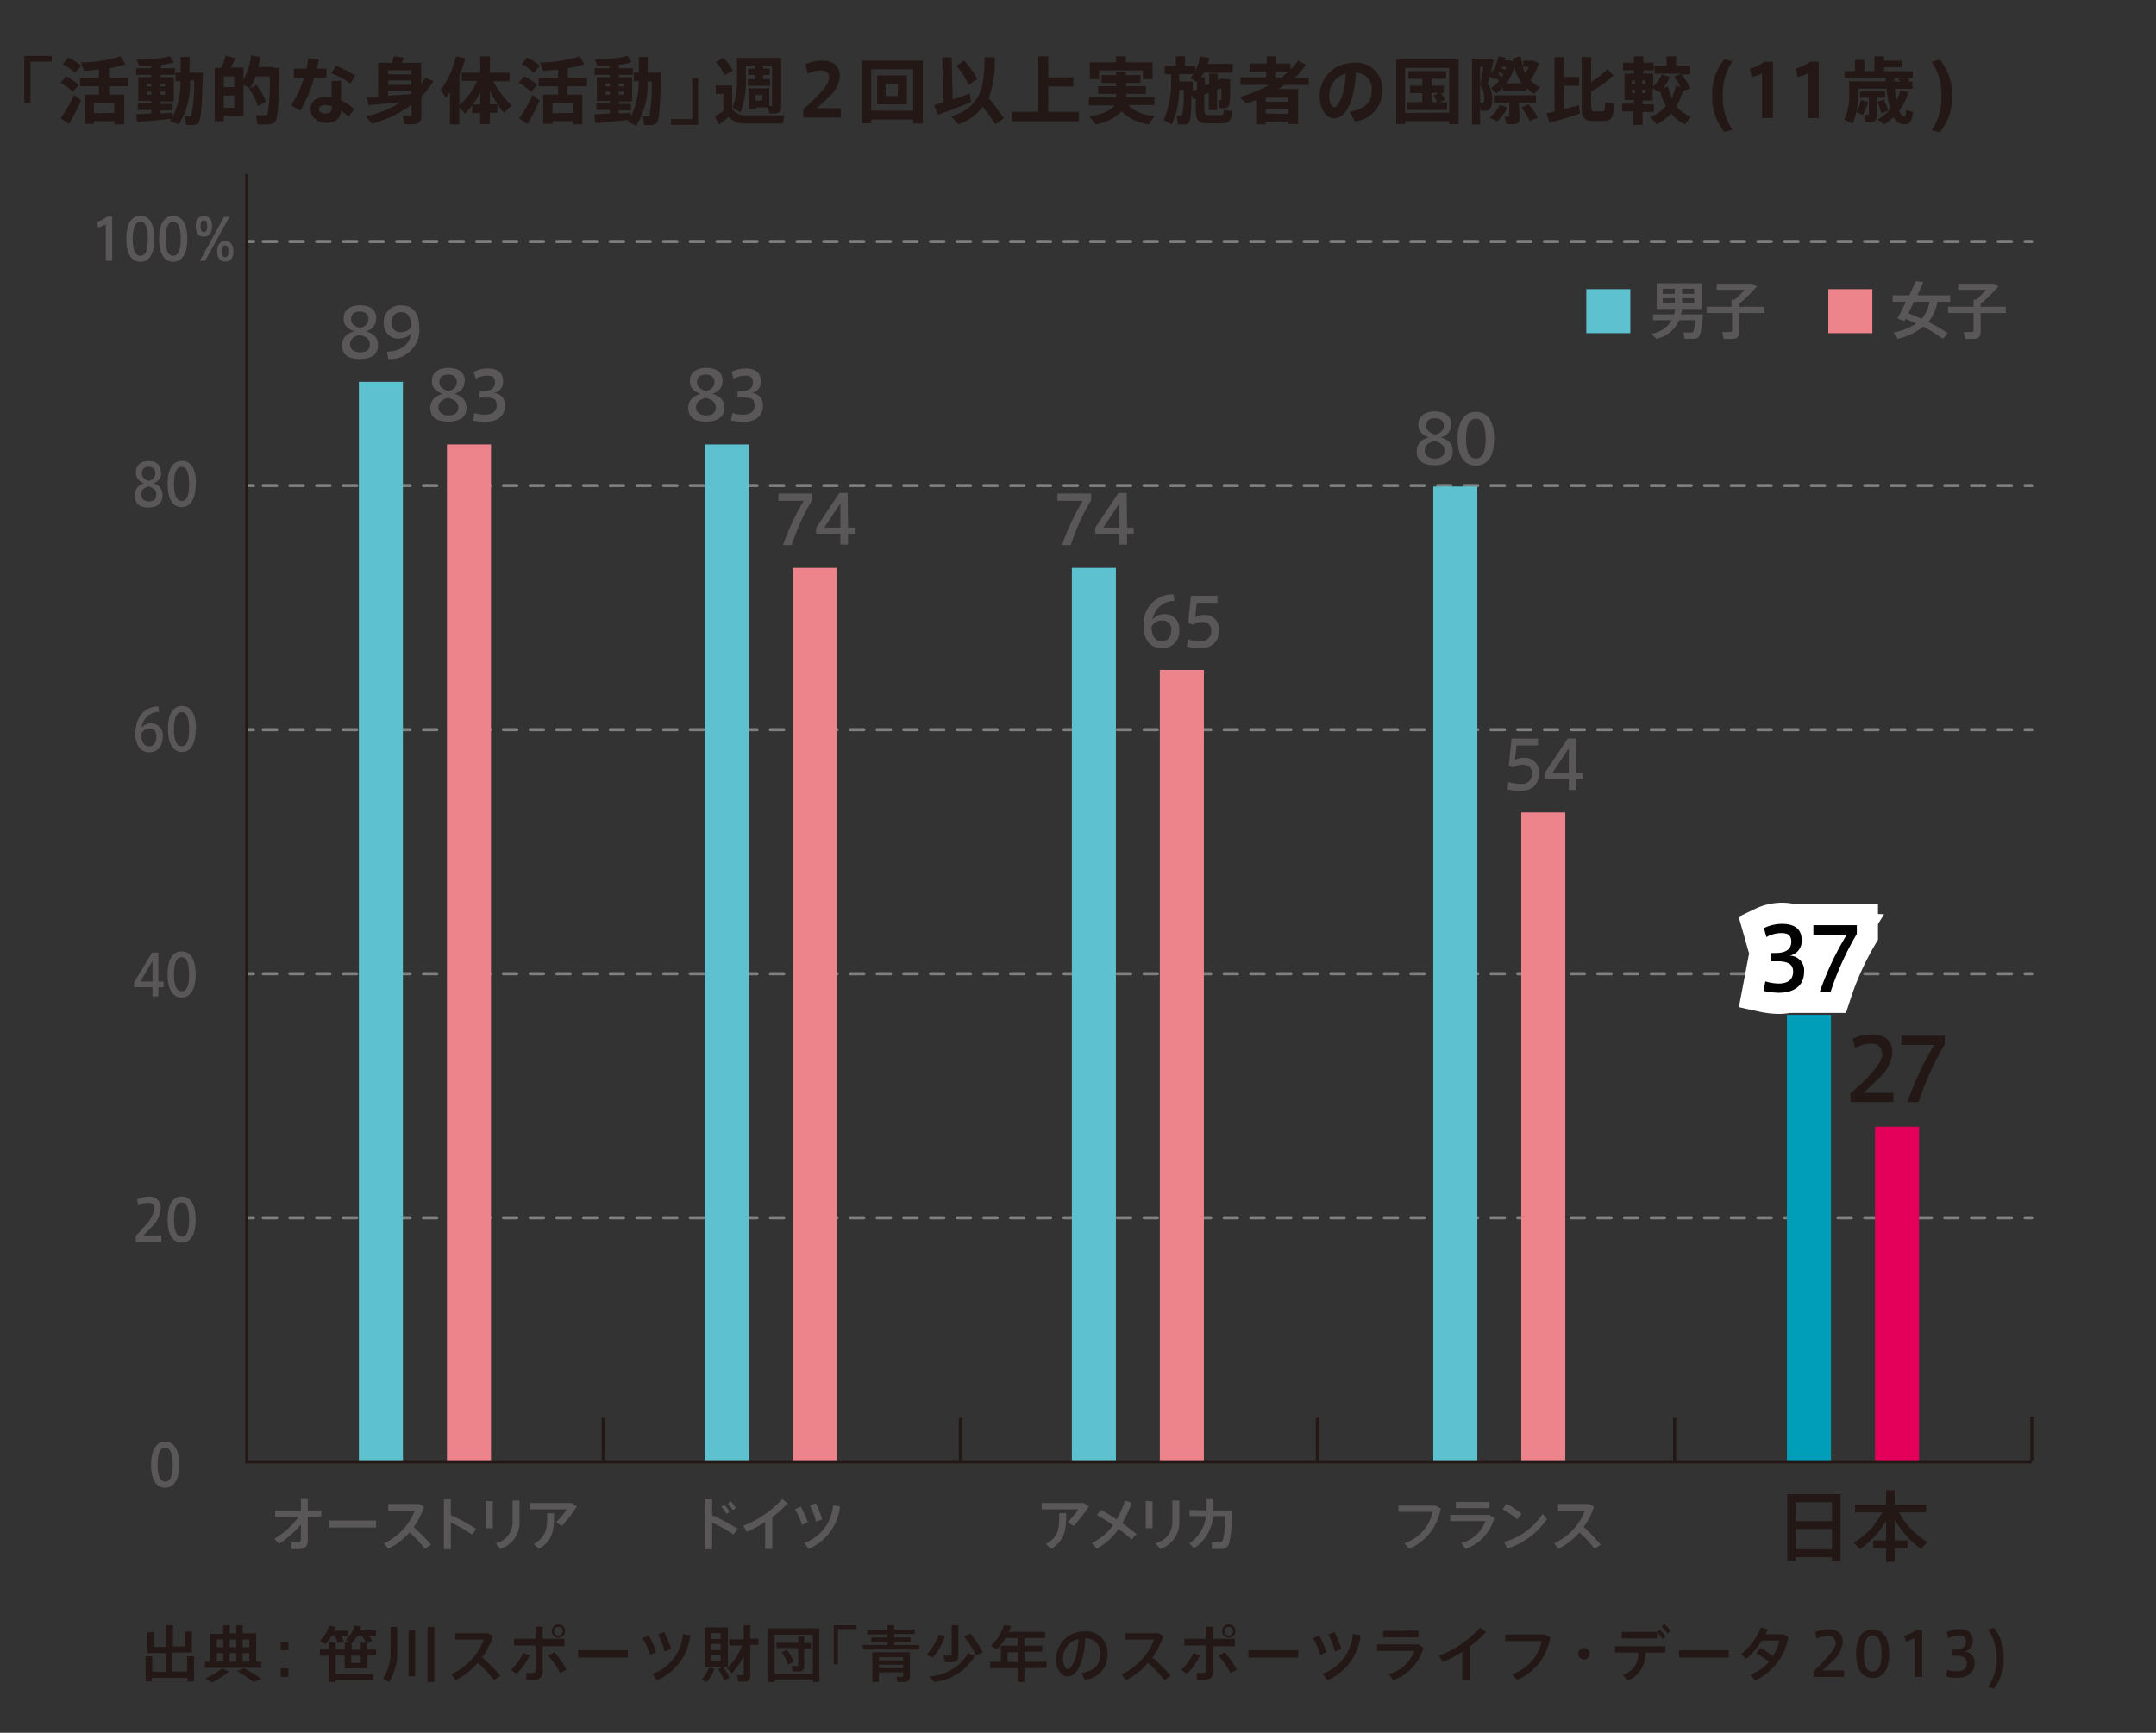 <svg xmlns="http://www.w3.org/2000/svg" viewBox="0 0 177.71 142.86"><rect x="0" y="0" width="177.71" height="142.86" fill="#333333" stroke="none"/><defs><style>.cls-1,.cls-10,.cls-11,.cls-2,.cls-3{fill:none;}.cls-1,.cls-2{stroke:gray;stroke-linecap:round;stroke-linejoin:round;}.cls-1,.cls-2,.cls-3{stroke-width:0.26px;}.cls-2{stroke-dasharray:1.1 1.1;}.cls-3{stroke:#231815;stroke-miterlimit:10;}.cls-4{fill:#5dc1cf;}.cls-5{fill:#ed848c;}.cls-6{fill:#009eb8;}.cls-7{fill:#e4005a;}.cls-8{fill:#595757;}.cls-9{fill:#231815;}.cls-10{stroke:#fff;stroke-width:3.49px;}</style></defs><g id="レイヤー_2" data-name="レイヤー 2"><g id="レイヤー_1-2" data-name="レイヤー 1"><line class="cls-1" x1="167.47" y1="100.4" x2="166.92" y2="100.4"/><line class="cls-2" x1="165.8" y1="100.4" x2="21.45" y2="100.4"/><line class="cls-1" x1="20.89" y1="100.4" x2="20.34" y2="100.4"/><line class="cls-1" x1="167.47" y1="80.28" x2="166.92" y2="80.28"/><line class="cls-2" x1="165.8" y1="80.28" x2="21.45" y2="80.28"/><line class="cls-1" x1="20.89" y1="80.28" x2="20.34" y2="80.28"/><line class="cls-1" x1="167.47" y1="60.16" x2="166.92" y2="60.16"/><line class="cls-2" x1="165.8" y1="60.16" x2="21.45" y2="60.16"/><line class="cls-1" x1="20.89" y1="60.16" x2="20.34" y2="60.16"/><line class="cls-1" x1="167.47" y1="19.91" x2="166.92" y2="19.91"/><line class="cls-2" x1="165.8" y1="19.91" x2="21.45" y2="19.91"/><line class="cls-1" x1="20.89" y1="19.91" x2="20.34" y2="19.91"/><line class="cls-1" x1="167.47" y1="40.03" x2="166.92" y2="40.03"/><line class="cls-2" x1="165.8" y1="40.03" x2="21.45" y2="40.03"/><line class="cls-1" x1="20.89" y1="40.03" x2="20.34" y2="40.03"/><line class="cls-3" x1="49.72" y1="120.52" x2="49.72" y2="116.89"/><rect class="cls-4" x="29.58" y="31.48" width="3.63" height="89.04"/><rect class="cls-5" x="36.84" y="36.64" width="3.63" height="83.87"/><line class="cls-3" x1="79.16" y1="120.52" x2="79.16" y2="116.89"/><rect class="cls-4" x="58.1" y="36.64" width="3.63" height="83.87"/><rect class="cls-5" x="65.35" y="46.82" width="3.63" height="73.69"/><line class="cls-3" x1="108.59" y1="120.52" x2="108.59" y2="116.89"/><rect class="cls-4" x="88.35" y="46.82" width="3.63" height="73.69"/><rect class="cls-5" x="95.6" y="55.23" width="3.63" height="65.29"/><line class="cls-3" x1="138.03" y1="120.52" x2="138.03" y2="116.89"/><rect class="cls-4" x="118.14" y="40.11" width="3.63" height="80.41"/><rect class="cls-5" x="125.39" y="66.98" width="3.63" height="53.54"/><line class="cls-3" x1="167.47" y1="120.42" x2="167.47" y2="116.79"/><rect class="cls-6" x="147.29" y="83.67" width="3.63" height="36.85"/><rect class="cls-7" x="154.55" y="92.89" width="3.63" height="27.62"/><polyline class="cls-3" points="167.47 120.52 20.34 120.52 20.34 14.35"/><path class="cls-8" d="M14.77,120.77c0,1.07-.34,1.89-1.16,1.89s-1.16-.82-1.16-1.89.34-1.91,1.16-1.91,1.16.82,1.16,1.91Zm-1.78,0c0,1,.26,1.39.62,1.39s.63-.35.63-1.39-.26-1.42-.63-1.42-.62.36-.62,1.42Z"/><path class="cls-8" d="M12.74,99.69a.48.48,0,0,0-.53-.52,1.64,1.64,0,0,0-.8.23l-.11-.51a2.11,2.11,0,0,1,.94-.23.9.9,0,0,1,1,1,2.2,2.2,0,0,1-.69,1.44c-.28.32-.54.56-.74.76h1.49v.51H11.19v-.48A10.3,10.3,0,0,0,12,101a2.34,2.34,0,0,0,.7-1.28Z"/><path class="cls-8" d="M16.13,100.56c0,1.07-.34,1.89-1.16,1.89s-1.16-.82-1.16-1.89.34-1.91,1.16-1.91,1.16.82,1.16,1.91Zm-1.79,0c0,1,.26,1.39.63,1.39s.62-.35.62-1.39-.26-1.42-.62-1.42-.63.36-.63,1.42Z"/><path class="cls-8" d="M13.05,80.92h.43v.47h-.43v.76h-.48v-.76H11.05V81l1.48-2.46h.52Zm-.48,0v-1.7l-1,1.7Z"/><path class="cls-8" d="M16.13,80.35c0,1.07-.34,1.89-1.16,1.89s-1.16-.82-1.16-1.9.34-1.9,1.16-1.9,1.16.81,1.16,1.9Zm-1.79,0c0,1,.26,1.38.63,1.38s.62-.34.62-1.39-.26-1.42-.62-1.42-.63.36-.63,1.42Z"/><path class="cls-8" d="M12.42,59.62a1,1,0,0,1,1,1.09c0,.68-.32,1.31-1.12,1.31-.64,0-1.14-.49-1.14-1.52,0-1.33.67-2.21,1.88-2.27l.09.46A1.46,1.46,0,0,0,11.67,60a1,1,0,0,1,.75-.37Zm-.13,1.91c.38,0,.6-.31.6-.79s-.18-.67-.58-.67a.73.73,0,0,0-.67.42C11.62,61.07,11.84,61.53,12.29,61.53Z"/><path class="cls-8" d="M16.13,60.13C16.13,61.2,15.79,62,15,62s-1.16-.82-1.16-1.89.34-1.91,1.16-1.91,1.16.82,1.16,1.91Zm-1.79,0c0,1,.26,1.39.63,1.39s.62-.35.62-1.39-.26-1.42-.62-1.42-.63.36-.63,1.42Z"/><path class="cls-8" d="M13.29,38.94a.87.87,0,0,1-.65.9,1,1,0,0,1,.76,1c0,.78-.59,1-1.17,1s-1.12-.19-1.12-1a1,1,0,0,1,.76-1,.91.91,0,0,1-.67-.91c0-.64.49-.92,1.05-.92s1,.25,1,.92Zm-.41,1.83c0-.36-.24-.55-.63-.67-.4.11-.62.32-.62.68s.31.56.62.56.63-.1.63-.56ZM12.8,39a.49.49,0,0,0-.55-.51.5.5,0,0,0-.56.53c0,.32.23.51.56.64.29-.1.55-.25.55-.66Z"/><path class="cls-8" d="M16.13,39.92c0,1.07-.34,1.89-1.16,1.89s-1.16-.82-1.16-1.9S14.15,38,15,38s1.16.82,1.16,1.9Zm-1.79,0c0,1,.26,1.38.63,1.38s.62-.34.62-1.39-.26-1.42-.62-1.42-.63.36-.63,1.42Z"/><path class="cls-8" d="M31,26.25a1,1,0,0,1-.84,1.05c.57.2,1,.48,1,1.16,0,.91-.77,1.14-1.52,1.14s-1.45-.22-1.45-1.14c0-.63.41-.95,1-1.15-.55-.21-.87-.48-.87-1.07,0-.75.64-1.07,1.36-1.07s1.34.3,1.34,1.07Zm-.52,2.13c0-.42-.32-.64-.82-.77-.52.12-.81.37-.81.79s.41.65.81.65.82-.11.82-.66Zm-.11-2.1c0-.33-.24-.59-.71-.59s-.72.21-.72.62.29.59.72.74c.37-.11.71-.29.71-.77Z"/><path class="cls-8" d="M32.93,27.92a1.21,1.21,0,0,1-1.3-1.27,1.36,1.36,0,0,1,1.46-1.47c.83,0,1.46.51,1.46,1.74A2.4,2.4,0,0,1,32,29.6L31.9,29c1.14-.05,1.86-.57,2-1.53a1.25,1.25,0,0,1-1,.43Zm.15-2.18a.78.78,0,0,0-.81.88.73.73,0,0,0,.81.77.94.94,0,0,0,.83-.48c0-.56-.19-1.17-.83-1.17Z"/><path class="cls-8" d="M38.29,31.45a1,1,0,0,1-.84,1c.56.2,1,.48,1,1.17,0,.91-.77,1.14-1.52,1.14s-1.46-.22-1.46-1.14c0-.63.41-.95,1-1.15-.55-.21-.87-.48-.87-1.07,0-.75.64-1.07,1.36-1.07s1.35.3,1.35,1.07Zm-.52,2.13c0-.42-.32-.64-.83-.78-.51.13-.8.37-.8.8s.4.65.8.65.83-.11.83-.66Zm-.12-2.1c0-.34-.23-.6-.71-.6s-.72.21-.72.62.3.6.73.75c.37-.11.7-.28.7-.77Z"/><path class="cls-8" d="M41.62,33.47c0,.72-.47,1.31-1.63,1.31a5,5,0,0,1-1-.11l.11-.62a2.9,2.9,0,0,0,.84.14c.52,0,1-.18,1-.76s-.3-.65-1-.65h-.41v-.53h.27c.7,0,1-.27,1-.72s-.25-.56-.64-.56a2.11,2.11,0,0,0-.95.25l-.16-.57a2.66,2.66,0,0,1,1.14-.27c.76,0,1.28.28,1.28,1.08a.93.93,0,0,1-.78.95A.94.94,0,0,1,41.62,33.47Z"/><path class="cls-8" d="M59.55,31.45a1,1,0,0,1-.85,1c.57.2,1,.48,1,1.17,0,.91-.77,1.14-1.52,1.14s-1.45-.22-1.45-1.14c0-.63.41-.95,1-1.15-.55-.21-.87-.48-.87-1.07,0-.75.64-1.07,1.36-1.07s1.35.3,1.35,1.07ZM59,33.58c0-.42-.32-.64-.82-.78-.52.13-.81.37-.81.8s.41.65.81.65.82-.11.82-.66Zm-.11-2.1c0-.34-.24-.6-.71-.6s-.72.21-.72.62.29.6.72.75c.37-.11.71-.28.71-.77Z"/><path class="cls-8" d="M62.88,33.47c0,.72-.47,1.31-1.63,1.31a5,5,0,0,1-1-.11l.12-.62a2.83,2.83,0,0,0,.83.14c.53,0,1-.18,1-.76s-.3-.65-1-.65h-.4v-.53h.26c.71,0,1-.27,1-.72s-.25-.56-.65-.56a2.11,2.11,0,0,0-.95.25l-.16-.57a2.74,2.74,0,0,1,1.15-.27c.75,0,1.27.28,1.27,1.08a.93.93,0,0,1-.78.95A.94.94,0,0,1,62.88,33.47Z"/><path class="cls-8" d="M64.16,41.29v-.6h2.78v.54a18.16,18.16,0,0,0-1.68,3.71h-.72a19.36,19.36,0,0,1,1.71-3.65Z"/><path class="cls-8" d="M69.9,43.5h.55V44H69.9v.9h-.63V44h-2v-.49l1.92-2.87h.68Zm-.63,0v-2l-1.33,2Z"/><path class="cls-8" d="M87.16,41.29v-.6h2.78v.54a18.16,18.16,0,0,0-1.68,3.71h-.72a19.36,19.36,0,0,1,1.71-3.65Z"/><path class="cls-8" d="M92.9,43.5h.55V44H92.9v.9h-.63V44h-2v-.49l1.92-2.87h.68Zm-.63,0v-2l-1.33,2Z"/><path class="cls-8" d="M95.93,50.64a1.17,1.17,0,0,1,1.27,1.27,1.38,1.38,0,0,1-1.45,1.53c-.84,0-1.48-.57-1.48-1.78A2.41,2.41,0,0,1,96.7,49l.13.54A1.82,1.82,0,0,0,95,51.07a1.28,1.28,0,0,1,1-.43Zm-.17,2.23c.5,0,.78-.36.78-.92a.69.69,0,0,0-.75-.79,1,1,0,0,0-.87.49C94.9,52.33,95.18,52.87,95.76,52.87Z"/><path class="cls-8" d="M99.2,50.7A1.16,1.16,0,0,1,100.47,52c0,1-.68,1.45-1.6,1.45a4.81,4.81,0,0,1-1.05-.14l.1-.61a3.32,3.32,0,0,0,1,.16.82.82,0,0,0,.92-.88c0-.51-.34-.7-.76-.7a1.59,1.59,0,0,0-.79.23l-.35-.16.22-2.23h2.19v.58H98.65l-.13,1.18A1.57,1.57,0,0,1,99.2,50.7Z"/><path class="cls-8" d="M119.59,35a1,1,0,0,1-.85,1.05c.57.2,1,.48,1,1.16,0,.91-.77,1.14-1.51,1.14s-1.46-.22-1.46-1.14c0-.63.41-1,1-1.15-.54-.21-.86-.48-.86-1.06,0-.76.64-1.08,1.36-1.08s1.35.3,1.35,1.08Zm-.53,2.14c0-.43-.32-.65-.82-.78-.52.12-.8.37-.8.79s.4.66.8.66.82-.12.82-.67ZM119,35.07c0-.33-.24-.59-.71-.59s-.72.21-.72.62.29.59.72.74c.37-.11.71-.28.71-.76Z"/><path class="cls-8" d="M123.16,36.18c0,1.25-.44,2.21-1.51,2.21s-1.51-1-1.51-2.21.44-2.23,1.51-2.23,1.51.95,1.51,2.23Zm-2.32,0c0,1.22.33,1.62.81,1.62s.81-.4.81-1.62-.34-1.66-.81-1.66-.81.42-.81,1.66Z"/><path class="cls-8" d="M125.59,62.48a1.16,1.16,0,0,1,1.26,1.28c0,1-.67,1.46-1.6,1.46a4.21,4.21,0,0,1-1-.15l.09-.6a3.38,3.38,0,0,0,1,.16.82.82,0,0,0,.93-.88c0-.51-.35-.7-.77-.7a1.49,1.49,0,0,0-.79.23l-.35-.16.23-2.23h2.18v.57H125l-.13,1.19A1.59,1.59,0,0,1,125.59,62.48Z"/><path class="cls-8" d="M129.94,63.69h.55v.55h-.55v.89h-.63v-.89h-2v-.49l1.92-2.87h.68Zm-.63,0v-2l-1.33,2Z"/><path class="cls-9" d="M155.11,86.83c0-.51-.34-.78-.88-.78a3,3,0,0,0-1.33.35l-.18-.77a3.81,3.81,0,0,1,1.57-.35c.88,0,1.69.34,1.69,1.52a3.2,3.2,0,0,1-1.16,2.14,16.94,16.94,0,0,1-1.24,1.16h2.49v.76h-3.54v-.73A15.66,15.66,0,0,0,154,88.76c.76-.83,1.16-1.4,1.16-1.92Z"/><path class="cls-9" d="M156.73,86.16v-.77h3.57v.7a24.08,24.08,0,0,0-2.16,4.77h-.92a25,25,0,0,1,2.2-4.7Z"/><path class="cls-8" d="M8.09,18.76,8,18.31a3.44,3.44,0,0,0,.85-.46h.4v3.66H8.72v-3A3.94,3.94,0,0,1,8.09,18.76Z"/><path class="cls-8" d="M12.73,19.7c0,1.07-.34,1.89-1.16,1.89s-1.16-.82-1.16-1.89.33-1.91,1.16-1.91,1.16.82,1.16,1.91Zm-1.79,0c0,1.05.26,1.39.63,1.39s.62-.34.62-1.39-.26-1.42-.62-1.42-.63.36-.63,1.42Z"/><path class="cls-8" d="M15.44,19.7c0,1.07-.35,1.89-1.17,1.89s-1.16-.82-1.16-1.89.34-1.91,1.16-1.91,1.17.82,1.17,1.91Zm-1.79,0c0,1.05.26,1.39.62,1.39s.63-.34.63-1.39-.26-1.42-.63-1.42-.62.36-.62,1.42Z"/><path class="cls-8" d="M16.8,19.51c-.49,0-.67-.39-.67-.86s.18-.84.68-.84.67.39.67.84-.17.86-.67.86Zm.1,2h-.43l2-3.63h.44Zm-.1-2.36c.2,0,.28-.19.28-.5s-.08-.48-.28-.48-.27.19-.27.48.07.5.27.5Zm1.76,2.42c-.48,0-.66-.39-.66-.85s.18-.85.67-.85.67.39.67.85-.17.85-.67.85Zm0-.36c.19,0,.27-.19.27-.49s-.08-.49-.28-.49-.27.19-.27.49.08.49.27.49Z"/><path class="cls-9" d="M148,128.38v.32h-.68v-5.51h4.39v5.51H151v-.32Zm3-4.53h-3v1.56h3Zm0,3.88v-1.67h-3v1.67Z"/><path class="cls-9" d="M153.3,127.73l-.5-.55a6.13,6.13,0,0,0,2.34-2.49H152.9v-.64h2.56v-1.18h.71v1.18h2.59v.64h-2.23a6.27,6.27,0,0,0,2.33,2.43l-.52.59a7.74,7.74,0,0,1-2.17-2.42V127h1.07v.65h-1.07v1.12h-.71v-1.12h-1.05V127h1.05v-1.6A7.41,7.41,0,0,1,153.3,127.73Z"/><path class="cls-8" d="M118.32,124.13l.43.23a4.37,4.37,0,0,1-2.6,3.33l-.39-.46a3.47,3.47,0,0,0,2.32-2.58h-2.81v-.52Z"/><path class="cls-8" d="M122.77,124.9l.39.27a3.72,3.72,0,0,1-2.36,2.53l-.36-.49a2.88,2.88,0,0,0,2-1.8h-2.91v-.51Zm0-1.07v.51H120v-.51Z"/><path class="cls-8" d="M125.42,124.81l-.37.45a7.2,7.2,0,0,0-1.2-.83l.34-.46A9.73,9.73,0,0,1,125.42,124.81Zm1.73,0,.36.43a6.25,6.25,0,0,1-3.26,2.43l-.28-.54A5.53,5.53,0,0,0,127.15,124.81Z"/><path class="cls-8" d="M131.94,127.35l-.5.35a8.86,8.86,0,0,0-1.26-1.35,5.94,5.94,0,0,1-1.72,1.34l-.36-.45a4.86,4.86,0,0,0,2.54-2.7h-2.22V124H131l.38.23a5.49,5.49,0,0,1-.85,1.67A14.76,14.76,0,0,1,131.94,127.35Z"/><path class="cls-8" d="M89.33,123.92l.42.29a13.21,13.21,0,0,1-1.24,1.6L88,125.5a6.66,6.66,0,0,0,.88-1.06H85.86v-.52Zm-1.45.84c0,1.47-.11,2.2-1.24,2.94l-.44-.4c1.06-.61,1.11-1.17,1.11-2.54Z"/><path class="cls-8" d="M92.05,125.27a8.58,8.58,0,0,0,.68-1.56l.56.19a10.59,10.59,0,0,1-.78,1.68c.45.32.86.63,1.17.89l-.4.45a12.32,12.32,0,0,0-1.08-.86,5.09,5.09,0,0,1-1.81,1.62l-.41-.46a4.48,4.48,0,0,0,1.77-1.48,14.58,14.58,0,0,0-1.34-.83l.34-.44C91.14,124.68,91.6,125,92.05,125.27Z"/><path class="cls-8" d="M95,123.78V126h-.56v-2.26Zm2.21-.07v1.76a2.27,2.27,0,0,1-1.59,2.23l-.38-.47a1.76,1.76,0,0,0,1.39-1.77v-1.75Z"/><path class="cls-8" d="M99.45,124.53a9.11,9.11,0,0,0,0-.93h.56a9.16,9.16,0,0,1,0,.93h1.56a13.56,13.56,0,0,1-.24,2.66.68.68,0,0,1-.76.51,5.32,5.32,0,0,1-.69,0v-.53l.6,0a.3.3,0,0,0,.31-.19A7.85,7.85,0,0,0,101,125h-1a3.53,3.53,0,0,1-1.58,2.65l-.39-.41A3,3,0,0,0,99.39,125H98.05v-.51Z"/><path class="cls-8" d="M60.81,126.06l-.36.46a11.85,11.85,0,0,0-1.75-1v2.21h-.57v-4.11h.57v1.3A14.4,14.4,0,0,1,60.81,126.06Zm-1.1-2a4.25,4.25,0,0,1,.43.59l-.25.17a3.19,3.19,0,0,0-.43-.59Zm.5-.31a3.73,3.73,0,0,1,.45.58l-.26.17A2.73,2.73,0,0,0,60,124Z"/><path class="cls-8" d="M63.66,127.7h-.59v-2.22a9,9,0,0,1-1.52.81l-.29-.5a8.35,8.35,0,0,0,3.22-2.2l.44.35a8,8,0,0,1-1.26,1.14Z"/><path class="cls-8" d="M66,124.21a7.55,7.55,0,0,1,.59,1.3l-.48.22a6.16,6.16,0,0,0-.58-1.29Zm3.24,0a4.3,4.3,0,0,1-2.59,3.49l-.36-.49a3.59,3.59,0,0,0,2.38-3.11Zm-2-.27a7.43,7.43,0,0,1,.53,1.32l-.5.2a6.3,6.3,0,0,0-.51-1.32Z"/><path class="cls-8" d="M23,127.28l-.38-.42a6.52,6.52,0,0,0,2-1.81H22.68v-.52H24.8v-.94h.57v.94h1.11v.52H25.37v1.89c0,.51-.19.76-.69.76a3.85,3.85,0,0,1-.67,0v-.54a3.4,3.4,0,0,0,.53,0c.18,0,.26-.08.26-.27v-1.2A8.18,8.18,0,0,1,23,127.28Z"/><path class="cls-8" d="M31,125.36v.58H27.14v-.58Z"/><path class="cls-8" d="M35.52,127.35l-.5.35a8.86,8.86,0,0,0-1.26-1.35A5.94,5.94,0,0,1,32,127.69l-.36-.45a4.91,4.91,0,0,0,2.55-2.7H32V124h2.56l.39.23a5.75,5.75,0,0,1-.86,1.67A13.71,13.71,0,0,1,35.52,127.35Z"/><path class="cls-8" d="M39.26,126.06l-.36.46a12.27,12.27,0,0,0-1.74-1v2.21h-.57v-4.11h.57v1.3A14.82,14.82,0,0,1,39.26,126.06Z"/><path class="cls-8" d="M40.62,123.78V126h-.57v-2.26Zm2.2-.07v1.76a2.26,2.26,0,0,1-1.59,2.23l-.37-.47a1.76,1.76,0,0,0,1.39-1.77v-1.75Z"/><path class="cls-8" d="M47.13,123.92l.42.29a13.21,13.21,0,0,1-1.24,1.6l-.47-.31a6.66,6.66,0,0,0,.88-1.06H43.66v-.52Zm-1.46.84c0,1.47-.1,2.2-1.23,2.94l-.44-.4c1-.61,1.11-1.17,1.11-2.54Z"/><rect class="cls-4" x="130.75" y="23.84" width="3.63" height="3.63"/><path class="cls-8" d="M140.05,25.92h.33c-.11,1.2-.22,1.81-.45,1.93a.92.92,0,0,1-.4.08h-.68l-.08-.53a4.37,4.37,0,0,0,.61,0l.13,0c.09-.06.17-.37.24-1H138.4a2.59,2.59,0,0,1-1.88,1.53l-.4-.41a2.36,2.36,0,0,0,1.68-1.12h-1.55v-.48H138c0-.14.06-.3.08-.45h-1.53V23.36h3.72v2.11h-1.63a3.25,3.25,0,0,1-.08.45h1.51Zm-3-1.69h1v-.42h-1Zm0,.79h1v-.43h-1Zm2.6-.79v-.42h-1v.42Zm0,.79v-.43h-1V25Z"/><path class="cls-8" d="M142.72,25.29V24.7H143c.27-.25.56-.54.8-.8h-2.3v-.51h2.94l.38.22a13.31,13.31,0,0,1-1.46,1.44v.24h2.07v.52h-2.07v1.52c0,.35-.11.55-.44.6a5.82,5.82,0,0,1-.84,0l-.13-.56a5.23,5.23,0,0,0,.67,0c.12,0,.15-.06.15-.16V25.81h-2.1v-.52Z"/><rect class="cls-5" x="150.7" y="23.84" width="3.63" height="3.63"/><path class="cls-8" d="M160.56,27.48l-.42.45a13.58,13.58,0,0,0-1.62-1,5,5,0,0,1-2.1,1l-.35-.51a5.11,5.11,0,0,0,1.87-.74c-.28-.13-.57-.27-.87-.39l-.09.17-.59-.2c.2-.35.46-.85.71-1.38H156v-.53h1.38c.2-.42.38-.83.52-1.17l.63.08c-.14.33-.31.7-.48,1.09h2.7v.53h-1.05a3.78,3.78,0,0,1-.74,1.67A13.52,13.52,0,0,1,160.56,27.48Zm-2.17-1.19a2.83,2.83,0,0,0,.65-1.41h-1.28c-.15.33-.31.65-.46.94C157.69,26,158.05,26.13,158.39,26.29Z"/><path class="cls-8" d="M162.67,25.29V24.7h.23c.28-.25.56-.54.8-.8h-2.3v-.51h2.94l.38.22a13.31,13.31,0,0,1-1.46,1.44v.24h2.07v.52h-2.07v1.52c0,.35-.11.55-.44.6a5.82,5.82,0,0,1-.84,0c0-.21-.08-.38-.13-.56a5.37,5.37,0,0,0,.68,0c.11,0,.14-.06.14-.16V25.81h-2.1v-.52Z"/><path class="cls-8" d="M148.7,80.16c0,.93-.61,1.69-2.1,1.69a6.33,6.33,0,0,1-1.24-.15l.15-.79a4.13,4.13,0,0,0,1.07.18c.68,0,1.22-.23,1.22-1,0-.55-.39-.83-1.24-.83H146v-.69h.34c.91,0,1.31-.34,1.31-.92s-.32-.72-.83-.72a2.54,2.54,0,0,0-1.22.33l-.21-.74a3.5,3.5,0,0,1,1.47-.35c1,0,1.65.36,1.65,1.38a1.22,1.22,0,0,1-1,1.24A1.21,1.21,0,0,1,148.7,80.16Z"/><path class="cls-8" d="M149.47,77.05v-.77h3.58V77a24.35,24.35,0,0,0-2.16,4.77H150a24.32,24.32,0,0,1,2.21-4.69Z"/><path class="cls-9" d="M148.7,80.16c0,.93-.61,1.69-2.1,1.69a6.33,6.33,0,0,1-1.24-.15l.15-.79a4.13,4.13,0,0,0,1.07.18c.68,0,1.22-.23,1.22-1,0-.55-.39-.83-1.24-.83H146v-.69h.34c.91,0,1.31-.34,1.31-.92s-.32-.72-.83-.72a2.54,2.54,0,0,0-1.22.33l-.21-.74a3.5,3.5,0,0,1,1.47-.35c1,0,1.65.36,1.65,1.38a1.22,1.22,0,0,1-1,1.24A1.21,1.21,0,0,1,148.7,80.16Z"/><path class="cls-9" d="M149.47,77.05v-.77h3.58V77a24.35,24.35,0,0,0-2.16,4.77H150a24.32,24.32,0,0,1,2.21-4.69Z"/><path class="cls-10" d="M148.7,80.16c0,.93-.61,1.69-2.1,1.69a6.33,6.33,0,0,1-1.24-.15l.15-.79a4.13,4.13,0,0,0,1.07.18c.68,0,1.22-.23,1.22-1,0-.55-.39-.83-1.24-.83H146v-.69h.34c.91,0,1.31-.34,1.31-.92s-.32-.72-.83-.72a2.54,2.54,0,0,0-1.22.33l-.21-.74a3.5,3.5,0,0,1,1.47-.35c1,0,1.65.36,1.65,1.38a1.22,1.22,0,0,1-1,1.24A1.21,1.21,0,0,1,148.7,80.16Z"/><path class="cls-10" d="M149.47,77.05v-.77h3.58V77a24.35,24.35,0,0,0-2.16,4.77H150a24.32,24.32,0,0,1,2.21-4.69Z"/><path d="M148.7,80.16c0,.93-.61,1.69-2.1,1.69a6.33,6.33,0,0,1-1.24-.15l.15-.79a4.13,4.13,0,0,0,1.07.18c.68,0,1.22-.23,1.22-1,0-.55-.39-.83-1.24-.83H146v-.69h.34c.91,0,1.31-.34,1.31-.92s-.32-.72-.83-.72a2.54,2.54,0,0,0-1.22.33l-.21-.74a3.5,3.5,0,0,1,1.47-.35c1,0,1.65.36,1.65,1.38a1.22,1.22,0,0,1-1,1.24A1.21,1.21,0,0,1,148.7,80.16Z"/><path d="M149.47,77.05v-.77h3.58V77a24.35,24.35,0,0,0-2.16,4.77H150a24.32,24.32,0,0,1,2.21-4.69Z"/><path class="cls-9" d="M13.65,137.85v-1.57h-1.5v-1.72h.54v1.22h1V134h.57v1.74h1v-1.22h.56v1.72H14.22v1.57h1.2v-1.26H16v2.08h-.56v-.3H12.51v.3H12v-2.08h.55v1.26Z"/><path class="cls-9" d="M17.34,137v-2.29H18.4V134h.53v.66h.54V134H20v.66h1.11V137h.44v.5H16.9V137Zm1.53.81a6.53,6.53,0,0,1-1.4.89l-.56-.33a5.51,5.51,0,0,0,1.4-.81Zm-.47-2v-.64h-.53v.64Zm0,1.16v-.68h-.53V137Zm1.07-1.16v-.64h-.54v.64Zm0,1.16v-.68h-.54V137Zm.65.56c.55.31,1,.6,1.44.9l-.65.24a13.2,13.2,0,0,0-1.35-.89Zm.43-1.72v-.64H20v.64Zm0,1.16v-.68H20V137Z"/><path class="cls-9" d="M23.77,136.05h-.63v-.7h.63Zm0,2.2h-.63v-.7h.63Z"/><path class="cls-9" d="M28.32,135.32l-.48.16a2.07,2.07,0,0,0-.25-.61h-.26a3.66,3.66,0,0,1-.51.68l-.46-.26a2.77,2.77,0,0,0,.77-1.26l.52.1c0,.1-.07.21-.11.31h1.15v.43h-.57A2,2,0,0,1,28.32,135.32Zm2.41,2.7v.49H27.67v.16H27.1v-2.16h-.73V136h.73v-.58h.57V136h.74v-.58h.46l-.37-.2a2.71,2.71,0,0,0,.73-1.21l.52.1c0,.1-.07.21-.11.31H31v.43H30.4a2.3,2.3,0,0,1,.26.44l-.38.16V136H31v.49h-.74v1.06H28.41v-1.06h-.74V138Zm-1-2v-.58h.43a3.45,3.45,0,0,0-.33-.57h-.38a3.49,3.49,0,0,1-.47.62h0V136Zm-.78.49v.59h.78v-.59Z"/><path class="cls-9" d="M32.74,134.13V136a4.72,4.72,0,0,1-.66,2.67l-.51-.27a4,4,0,0,0,.62-2.4v-1.87Zm1.48.28v3.79h-.54v-3.79Zm1.58-.28v4.54h-.56v-4.54Z"/><path class="cls-9" d="M41.25,138.15l-.53.37a10.49,10.49,0,0,0-1.34-1.43,6,6,0,0,1-1.81,1.43l-.38-.48a5.21,5.21,0,0,0,2.69-2.86H37.52v-.53h2.71l.41.23a6.28,6.28,0,0,1-.9,1.77A16.47,16.47,0,0,1,41.25,138.15Z"/><path class="cls-9" d="M43.67,136.48A5.6,5.6,0,0,1,42.58,138l-.46-.33a4.42,4.42,0,0,0,1-1.39Zm2.85-.75H44.73v2c0,.54-.21.75-.7.75l-.65,0v-.56a2.8,2.8,0,0,0,.49,0c.21,0,.27-.07.27-.26v-2H42.37v-.55h1.77v-1h.59v1h1.79Zm-.82.49a9.86,9.86,0,0,1,1,1.42l-.52.3a6.7,6.7,0,0,0-1-1.43Zm.88-1.74a.55.55,0,1,1-.55-.56.55.55,0,0,1,.55.56Zm-.91,0a.36.36,0,0,0,.72,0,.36.36,0,0,0-.72,0Z"/><path class="cls-9" d="M51.74,136.05v.61H47.65v-.61Z"/><path class="cls-9" d="M53.47,134.83a8,8,0,0,1,.62,1.38l-.51.23a6.12,6.12,0,0,0-.61-1.37Zm3.43,0a4.56,4.56,0,0,1-2.74,3.69l-.38-.51a3.8,3.8,0,0,0,2.51-3.29Zm-2.16-.28a7.35,7.35,0,0,1,.57,1.4l-.53.21a6.32,6.32,0,0,0-.54-1.4Z"/><path class="cls-9" d="M58.9,137.6a4.19,4.19,0,0,1-.63,1.07l-.44-.19a3.82,3.82,0,0,0,.62-1Zm.68-.17H58.1v-3.26H60v3.26H59.6a4.79,4.79,0,0,1,.54.91l-.46.2a5.29,5.29,0,0,0-.49-.93Zm-1-2.3h.82v-.49h-.82Zm0,.91h.82v-.5h-.82Zm0,.91h.82v-.5h-.82Zm1.74,1-.4-.41a5.11,5.11,0,0,0,1.25-1.88H60.12v-.5H61.3V134h.55v1.11h.66v.5h-.66v2.46c0,.33-.09.51-.39.56a3.77,3.77,0,0,1-.6,0l-.1-.52h.42c.09,0,.12-.05.12-.14v-1.42A5.68,5.68,0,0,1,60.35,137.93Z"/><path class="cls-9" d="M63.85,138.46v.21h-.51v-4.42h4.2v4.42H67v-.21ZM67,138v-3.23H63.85V138Zm-1.21-2.55v-.55h.5v.55h.56v.45h-.56v1.45c0,.26-.08.41-.31.45a4.59,4.59,0,0,1-.66,0l-.08-.44h.44c.08,0,.11,0,.11-.12v-1.36H64v-.45Zm-.93.57a4,4,0,0,1,.57,1l-.49.21a3.29,3.29,0,0,0-.5-1Z"/><path class="cls-9" d="M70.55,134.31H69.07v2.89h-.35V134h1.83Z"/><path class="cls-9" d="M73.14,135.62v-.26H71.82V135h1.32v-.25H71.49v-.37h1.65V134h.56v.35h1.7v.37H73.7V135h1.35v.36H73.7v.26h2.07V136H71.12v-.38Zm-.7,2.27v.78H71.9v-2.45H75v2c0,.25-.08.4-.31.44a5.45,5.45,0,0,1-.72,0l-.08-.43a2.36,2.36,0,0,0,.45,0c.08,0,.1,0,.1-.1v-.26Zm2-1v-.26h-2v.26Zm0,.64v-.28h-2v.28Z"/><path class="cls-9" d="M77.89,134.9a5.41,5.41,0,0,1-1,1.77c-.19-.1-.35-.17-.52-.24a4.54,4.54,0,0,0,1-1.66Zm2.45,1.64A4.44,4.44,0,0,1,77,138.67l-.42-.46a4,4,0,0,0,3.23-1.92ZM79,134v2.49c0,.31-.1.49-.38.53a4.5,4.5,0,0,1-.75,0c0-.2-.07-.37-.11-.53a3.65,3.65,0,0,0,.56,0c.09,0,.12-.05.12-.13V134Zm1,.69a8.08,8.08,0,0,1,1,1.54l-.55.27a6.75,6.75,0,0,0-1-1.58Z"/><path class="cls-9" d="M84.44,137.54v1.13h-.56v-1.13H81.62V137h.88v-1.32h1.38v-.63h-1a4,4,0,0,1-.73.93l-.47-.29a4,4,0,0,0,1.07-1.7l.56.06c0,.17-.11.33-.17.49h3v.51H84.44v.63h1.47v.5H84.44V137h1.83v.5Zm-.56-.5v-.82h-.83V137Z"/><path class="cls-9" d="M87.07,136.75a2.24,2.24,0,0,1,2.22-2.24,1.76,1.76,0,0,1,2,1.85,2,2,0,0,1-1.88,2.11l-.27-.54c1.22-.21,1.55-.81,1.55-1.56a1.19,1.19,0,0,0-1.24-1.3c-.07,1.88-.65,3.15-1.44,3.15-.56,0-1-.71-1-1.47Zm.55,0c0,.49.19.86.42.86s.8-.88.85-2.48A1.61,1.61,0,0,0,87.62,136.73Z"/><path class="cls-9" d="M96.5,138.15l-.53.37a10.49,10.49,0,0,0-1.34-1.43,6,6,0,0,1-1.81,1.43l-.38-.48a5.21,5.21,0,0,0,2.69-2.86H92.77v-.53h2.71l.41.23a6.28,6.28,0,0,1-.9,1.77A16.47,16.47,0,0,1,96.5,138.15Z"/><path class="cls-9" d="M98.92,136.48A5.6,5.6,0,0,1,97.83,138l-.46-.33a4.42,4.42,0,0,0,1-1.39Zm2.85-.75H100v2c0,.54-.21.75-.7.75l-.65,0v-.56a2.8,2.8,0,0,0,.49,0c.21,0,.27-.07.27-.26v-2H97.62v-.55h1.77v-1H100v1h1.79Zm-.82.49a9.86,9.86,0,0,1,1,1.42l-.52.3a6.7,6.7,0,0,0-1-1.43Zm.88-1.74a.55.55,0,1,1-.55-.56.55.55,0,0,1,.55.56Zm-.91,0a.36.36,0,0,0,.72,0,.36.36,0,0,0-.72,0Z"/><path class="cls-9" d="M107,136.05v.61H102.9v-.61Z"/><path class="cls-9" d="M108.72,134.83a8,8,0,0,1,.62,1.38l-.51.23a6.12,6.12,0,0,0-.61-1.37Zm3.43,0a4.56,4.56,0,0,1-2.74,3.69L109,138a3.8,3.8,0,0,0,2.51-3.29Zm-2.16-.28a7.35,7.35,0,0,1,.57,1.4l-.53.21a6.32,6.32,0,0,0-.54-1.4Z"/><path class="cls-9" d="M116.92,135.57l.41.28a4,4,0,0,1-2.49,2.68l-.38-.52a3,3,0,0,0,2.12-1.9h-3.07v-.54Zm0-1.14V135H114v-.54Z"/><path class="cls-9" d="M121.15,138.52h-.62v-2.34a9.79,9.79,0,0,1-1.61.86l-.31-.53a9,9,0,0,0,3.41-2.33l.46.37a8.48,8.48,0,0,1-1.33,1.2Z"/><path class="cls-9" d="M127.32,134.75l.46.24a4.63,4.63,0,0,1-2.74,3.52l-.41-.48a3.66,3.66,0,0,0,2.44-2.73h-3v-.55Z"/><path class="cls-9" d="M130.56,136.81a.47.47,0,1,1,.47-.46.47.47,0,0,1-.47.46Z"/><path class="cls-9" d="M134.19,138.55l-.44-.47a1.73,1.73,0,0,0,1.27-1.83h-1.9v-.53h4.15v.53h-1.65A2.33,2.33,0,0,1,134.19,138.55Zm2.38-4,.24-.19a3.37,3.37,0,0,1,.48.58l-.25.2a3.15,3.15,0,0,0-.45-.56v.5h-2.91v-.53Zm.62-.65a2.79,2.79,0,0,1,.5.58l-.25.19a2.68,2.68,0,0,0-.49-.57Z"/><path class="cls-9" d="M142.49,136.05v.61H138.4v-.61Z"/><path class="cls-9" d="M145.13,135.86c.32.19.73.46,1,.69a3.68,3.68,0,0,0,.53-1.29h-1.43a6.85,6.85,0,0,1-1.29,1.5l-.44-.37a5.59,5.59,0,0,0,1.65-2.23l.56.18c-.05.13-.12.26-.18.4H147l.4.23a4.77,4.77,0,0,1-2.74,3.58l-.4-.48a3.64,3.64,0,0,0,1.55-1.06,9.46,9.46,0,0,0-1.06-.72Z"/><path class="cls-9" d="M151.29,135.42c0-.36-.24-.55-.62-.55a2.22,2.22,0,0,0-.94.24l-.12-.54a2.77,2.77,0,0,1,1.1-.24c.62,0,1.18.23,1.18,1.06a2.27,2.27,0,0,1-.81,1.52c-.32.34-.63.59-.87.81H152v.53h-2.49v-.51a9.68,9.68,0,0,0,1-1c.53-.58.82-1,.82-1.35Z"/><path class="cls-9" d="M155.72,136.34c0,1.13-.4,2-1.37,2s-1.36-.87-1.36-2,.4-2,1.36-2,1.37.86,1.37,2Zm-2.1,0c0,1.1.3,1.47.73,1.47s.74-.37.74-1.48-.31-1.5-.74-1.5-.73.38-.73,1.5Z"/><path class="cls-9" d="M157.08,135.34l-.11-.48a3.87,3.87,0,0,0,1-.48h.47v3.87h-.62v-3.2A4.23,4.23,0,0,1,157.08,135.34Z"/><path class="cls-9" d="M162.75,137.14c0,.65-.43,1.19-1.47,1.19a4.15,4.15,0,0,1-.88-.11l.11-.55a3,3,0,0,0,.75.12c.48,0,.86-.16.86-.69,0-.38-.27-.59-.87-.59h-.37V136h.24c.64,0,.92-.24.92-.65s-.23-.51-.59-.51a1.88,1.88,0,0,0-.86.23l-.14-.51a2.37,2.37,0,0,1,1-.25c.69,0,1.16.25,1.16,1a.85.85,0,0,1-.71.87A.84.84,0,0,1,162.75,137.14Z"/><path class="cls-9" d="M165.15,136.72a3.62,3.62,0,0,1-.81,2.49l-.47-.12a4.34,4.34,0,0,0,0-4.76l.47-.12a3.64,3.64,0,0,1,.81,2.51Z"/><path class="cls-9" d="M4.27,5.08H2.51V8.46H2V4.61H4.27Z"/><path class="cls-9" d="M6,7.58a4.3,4.3,0,0,0-1-.75l.44-.54A4.8,4.8,0,0,1,6.49,7Zm-.29,2.65L5,9.75A12.76,12.76,0,0,0,6.11,7.82l.57.47A16.62,16.62,0,0,1,5.67,10.23ZM6.18,6a4,4,0,0,0-1-.7l.43-.55a5,5,0,0,1,1.09.67ZM7.74,10v.21H7V7.8H8.16V7.12H6.6V6.41H8.16V5.75c-.43,0-.85.08-1.23.09l-.26-.69a10.94,10.94,0,0,0,3.26-.5l.4.65A10.46,10.46,0,0,1,9,5.63v.78h1.57v.71H9V7.8h1.24v2.45H9.42V10Zm1.68-.7V8.51H7.74v.83Z"/><path class="cls-9" d="M12.47,9.35V9.06H11.36V8.52h1.11v-.2H11.4V6.37h1.07v-.2H11.23V5.63h1.24V5.44l-1,0-.22-.56A9.06,9.06,0,0,0,14,4.64l.34.51a7.67,7.67,0,0,1-1.08.21v.27h1.16v.54H13.23v.2h1.1v2h-1.1v.2h1v.54h-1v.25l1-.07v.33a6.18,6.18,0,0,0,.64-2.93h-.4v-.7h.42c0-.41,0-.84,0-1.3h.73c0,.45,0,.89,0,1.3h1.1c-.07,2.46-.12,3.93-.38,4.17a.74.74,0,0,1-.48.15h-.53l-.1-.72h.41a.14.14,0,0,0,.11,0A12.27,12.27,0,0,0,16,6.64h-.34a6.25,6.25,0,0,1-.93,3.63L14,9.94l.12-.15c-.85.1-2.08.21-2.8.27l-.11-.64Zm-.36-2.22h.36V6.89h-.36Zm0,.67h.36V7.55h-.36Zm1.49-.67V6.89h-.37v.24Zm0,.67V7.55h-.37V7.8Z"/><path class="cls-9" d="M22.58,5.6H23c0,2.62-.08,4.21-.35,4.48a.88.88,0,0,1-.55.18c-.2,0-.61,0-.87,0l-.13-.76c.23,0,.6,0,.77,0a.21.21,0,0,0,.18-.07,14.08,14.08,0,0,0,.17-3.13H21.07a5.34,5.34,0,0,1-.47,1L20.07,7V9.54H18.45V10H17.7V5.6h.54a7,7,0,0,0,.36-1l.8.19c-.1.23-.23.51-.38.78h1.05v1a5.53,5.53,0,0,0,.62-2l.77.13a7.63,7.63,0,0,1-.17.83h1.29ZM19.31,7.18V6.3h-.86v.88Zm-.86.7v1h.86v-1ZM21.13,7a5.37,5.37,0,0,1,.8,1.39l-.68.36a5,5,0,0,0-.71-1.42Z"/><path class="cls-9" d="M25.27,5.66a7.15,7.15,0,0,0,.14-.85l.85.1c0,.23-.08.48-.14.75h.78v.75h-1a11.26,11.26,0,0,1-1.15,2.71L24,8.69a8.92,8.92,0,0,0,1.05-2.28h-.83V5.66Zm2.84,1c0,.19,0,.42,0,.61,0,.35,0,.71,0,1A4.45,4.45,0,0,1,29.2,9l-.47.62a3.61,3.61,0,0,0-.62-.49c-.07.64-.44,1-1.19,1S25.6,9.64,25.6,9s.43-1,1.28-1l.45,0c0-.25,0-.53,0-.79V6.68Zm-1.23,2c-.39,0-.59.13-.59.34s.19.36.53.36.53-.15.53-.52V8.76A1.58,1.58,0,0,0,26.88,8.69Zm2-1.77a7.29,7.29,0,0,0-1.57-.84l.39-.64a11.58,11.58,0,0,1,1.58.82Z"/><path class="cls-9" d="M31.17,7.93V5.18h1.14c.06-.2.12-.39.16-.54l.85.12-.21.42h1.61V6.92a5.65,5.65,0,0,0,.34-.51l.67.29a6.67,6.67,0,0,1-1,1.25V9.5c0,.43-.12.67-.52.73a5.66,5.66,0,0,1-.85,0l-.15-.69h.56c.11,0,.15-.07.15-.18V8.64a10,10,0,0,1-3.26,1.56c-.17-.19-.32-.39-.5-.6a10,10,0,0,0,2.91-1.18l-2.7.25L30.23,8C30.48,8,30.81,8,31.17,7.93Zm2.74-1.8V5.79H32v.34Zm0,.86V6.64H32V7Zm0,.77V7.5H32v.39Z"/><path class="cls-9" d="M37.09,10.26V7.61l-.34.48-.42-.7a7.33,7.33,0,0,0,1.26-2.75l.76.17a9,9,0,0,1-.48,1.38V8.67a6.2,6.2,0,0,0,1.47-2H38.06V6h1.53V4.65h.79V6H42V6.7H40.65a8.77,8.77,0,0,0,1.5,2l-.6.62a10.29,10.29,0,0,1-1.17-1.83v1.1H41v.71h-.63v.93h-.79V9.32h-.66V8.66a5.39,5.39,0,0,1-.58.71l-.48-.51v1.4Zm2.5-1.65v-1a8.39,8.39,0,0,1-.62,1Z"/><path class="cls-9" d="M43.76,7.58a4.43,4.43,0,0,0-1-.75l.43-.54A4.8,4.8,0,0,1,44.29,7Zm-.29,2.65-.67-.48a12.76,12.76,0,0,0,1.11-1.93l.57.47A16.62,16.62,0,0,1,43.47,10.23ZM44,6a4,4,0,0,0-1-.7l.43-.55a5,5,0,0,1,1.09.67ZM45.54,10v.21h-.77V7.8H46V7.12H44.4V6.41H46V5.75c-.43,0-.85.08-1.23.09l-.26-.69a10.94,10.94,0,0,0,3.26-.5l.4.65a10.46,10.46,0,0,1-1.36.33v.78h1.57v.71H46.77V7.8H48v2.45h-.79V10Zm1.68-.7V8.51H45.54v.83Z"/><path class="cls-9" d="M50.27,9.35V9.06H49.16V8.52h1.11v-.2H49.2V6.37h1.07v-.2H49V5.63h1.24V5.44l-1,0-.22-.56a9.06,9.06,0,0,0,2.7-.27l.34.51A7.67,7.67,0,0,1,51,5.36v.27h1.16v.54H51v.2h1.1v2H51v.2h1v.54H51v.25l1-.07v.33a6.43,6.43,0,0,0,.64-2.93h-.4v-.7h.42c0-.41,0-.84,0-1.3h.73c0,.45,0,.89,0,1.3h1.1c-.07,2.46-.12,3.93-.38,4.17a.74.74,0,0,1-.48.15h-.53l-.1-.72h.41a.14.14,0,0,0,.11,0,12.27,12.27,0,0,0,.19-2.86h-.34a6.25,6.25,0,0,1-.93,3.63l-.71-.33.12-.15c-.85.1-2.08.21-2.8.27L49,9.42Zm-.36-2.22h.36V6.89h-.36Zm0,.67h.36V7.55h-.36Zm1.49-.67V6.89H51v.24Zm0,.67V7.55H51V7.8Z"/><path class="cls-9" d="M55.3,9.82h1.76V6.44h.49v3.85H55.3Z"/><path class="cls-9" d="M61.49,9.51c.69,0,2.37,0,3.17,0l-.13.67c-.77,0-2.39,0-3.15,0a1.72,1.72,0,0,1-1.32-.54c-.3.26-.58.46-.83.65l-.3-.71a6.27,6.27,0,0,0,.69-.43V7.74H59V7.05h1.35V9A1.4,1.4,0,0,0,61.49,9.51ZM59.63,4.76a4.49,4.49,0,0,1,.78,1.07l-.68.37A4.31,4.31,0,0,0,59,5.11Zm2.65,2.52h1.13V8.75h.15c.06,0,.08,0,.08-.08V5.4H62.9v.26h.55v.53H62.9v.33h.58v.55H61.64V6.52h.59V6.19h-.56V5.66h.56V5.4h-.75v1a7.84,7.84,0,0,1-.43,2.87l-.67-.38a6.71,6.71,0,0,0,.37-2.49V4.77h3.64v4c0,.34-.09.51-.37.57a3,3,0,0,1-.62,0l-.08-.48h-1V9H61.7V7.28h.58Zm.55,1V7.83h-.55v.46Z"/><path class="cls-9" d="M67.73,5c.75,0,1.49.25,1.49,1.32A2.48,2.48,0,0,1,68.31,8a13.24,13.24,0,0,1-1,.92h2v.77H66.21V9a11.94,11.94,0,0,0,1.2-1.12c.55-.59.93-1.06.93-1.49s-.27-.58-.67-.58a2.59,2.59,0,0,0-1.1.27l-.18-.78A3.76,3.76,0,0,1,67.73,5Z"/><path class="cls-9" d="M71.81,9.85v.31h-.75V5h5v5.19h-.78V9.85Zm3.46-.73V5.71H71.81V9.12Zm-.52-2.9V8.6H72.3V6.22ZM73,7.92h1v-1H73Z"/><path class="cls-9" d="M77.75,8.44l-.09-3.7h.78l.09,3.45c.5-.16,1-.33,1.4-.48l.11.7c-.81.34-2,.8-2.75,1.05L77,8.67C77.19,8.61,77.45,8.54,77.75,8.44Zm5,1.31-.7.5A15.34,15.34,0,0,0,81,8.8a4.22,4.22,0,0,1-2,1.45l-.58-.65C81,8.75,81.13,7,81.15,4.73H82a8.77,8.77,0,0,1-.51,3.36A16.21,16.21,0,0,1,82.74,9.75ZM79.47,5a6.82,6.82,0,0,1,1.09,1.52L79.83,7a6,6,0,0,0-1-1.57Z"/><path class="cls-9" d="M85.58,9.22V4.64h.82V6.38h2.07v.75H86.4V9.22h2.52V10H83.39V9.22Z"/><path class="cls-9" d="M95.17,9.53l-.47.72a3.76,3.76,0,0,1-2.24-1.07,4,4,0,0,1-2.15,1.08l-.51-.65c1.21-.25,1.8-.54,2.06-.92h-2.1V8H92V7.74H90.51V7.11H92V6.84h-1.2V6.2H92V5.93h.8V6.2h1.21v.64H92.84v.27h1.61v.63H92.84V8h2.32v.66H93A3,3,0,0,0,95.17,9.53ZM92,5.14v-.5h.8v.5H95V6.53h-.8V5.8h-3.6v.73h-.77V5.14Z"/><path class="cls-9" d="M98,10.13a.63.63,0,0,1-.4.13h-.5L97,9.54a2.1,2.1,0,0,0,.35,0l.09,0a9.69,9.69,0,0,0,.13-2.13h-.37a7,7,0,0,1-.62,2.85l-.66-.36a8.32,8.32,0,0,0,.6-3.78H96V5.44h.92v-.8h.76v.8h.85v.37a3.89,3.89,0,0,0,.4-1.16l.74.13c0,.17-.08.33-.13.49h2.07V6H99.23L99,6.38h.31v.68l.36-.15V6.07h.69v.55l.34-.15.7.08c0,1.45,0,2.14-.2,2.28a.6.6,0,0,1-.34.09h-.35l-.09-.66h.18l.06,0a4.43,4.43,0,0,0,0-1l-.34.15V9.08h-.69V7.66l-.36.15V9c0,.42.08.48.36.49h.93c.27,0,.3,0,.31-.44l.69.12c-.1.9-.23,1-1,1-.32,0-.75,0-1,0-.79,0-1-.21-1-1.2V8.1l-.21.09-.15-.35C98.2,9.2,98.13,10,98,10.13Zm-.06-3.41h.37c0,.28,0,.54,0,.8l.35-.15v-.6l-.54-.34a3.33,3.33,0,0,0,.24-.32H97.2c0,.2,0,.4,0,.61h.7Z"/><path class="cls-9" d="M104.33,10.05v.2h-.79v-2c-.27.1-.55.2-.83.28L102.19,8A10.8,10.8,0,0,0,104.6,7h-2.35V6.38h2.12V5.91H103V5.24h1.41v-.6h.79v.6h1.18v.5A7.11,7.11,0,0,0,107,5l.63.34a6.4,6.4,0,0,1-.92,1.09h1.17V7h-2l-.49.34H107v2.88h-.8v-.2Zm1.87-1.66V8.05h-1.87v.34Zm0,1V9h-1.87v.36Zm-.56-3c.19-.15.36-.31.53-.47h-1v.47Z"/><path class="cls-9" d="M108.77,7.91a2.73,2.73,0,0,1,2.72-2.72,2.14,2.14,0,0,1,2.44,2.26A2.48,2.48,0,0,1,111.66,10l-.4-.79c1.45-.24,1.81-.94,1.81-1.77A1.33,1.33,0,0,0,111.75,6c-.09,2.23-.78,3.75-1.77,3.75-.74,0-1.21-.9-1.21-1.83Zm.79,0c0,.55.19.93.44.93s.86-.94.92-2.77A1.85,1.85,0,0,0,109.56,7.89Z"/><path class="cls-9" d="M115.82,10v.22h-.74V4.9h5.15v5.34h-.78V10Zm3.63-.71V5.6h-3.63V9.31Zm-2.22-.88V7.68h-1V7.06h1V6.49h-1.16V5.86h3.13v.63H118v.57h1v.62h-.23a2.88,2.88,0,0,1,.35.54l-.46.21h.62v.63H116V8.43Zm1.21,0a2.48,2.48,0,0,0-.28-.53l.43-.22H118v.75Z"/><path class="cls-9" d="M125.77,7.49h-1.88V7.23a3.69,3.69,0,0,1-.58.48l-.43-.45a2.73,2.73,0,0,0,.68-.59,1.73,1.73,0,0,0-.29-.23l-.07.11-.43-.25c0,.19-.09.38-.14.57A2.48,2.48,0,0,1,123,8.12c0,.46-.1.9-.4,1a1.85,1.85,0,0,1-.54,0l-.1-.62h.24c.11,0,.14-.19.14-.48A2,2,0,0,0,122,7c.1-.52.19-1,.26-1.51H122v4.78h-.67V4.83h1.43l.36.1c-.08.38-.17.76-.27,1.15a3.6,3.6,0,0,0,.66-1.43l.59.11c0,.08,0,.15-.06.22h.42l.26.06c0-.08,0-.15,0-.23l.62-.18a6,6,0,0,0,.21.88V5h.81l.48.2a4.75,4.75,0,0,1-.69,1.41,2.24,2.24,0,0,0,.77.57l-.45.56a3.43,3.43,0,0,1-.62-.46Zm-1.51,1.36A3.57,3.57,0,0,1,123.4,10l-.63-.3a3.39,3.39,0,0,0,.85-1.05Zm1,.84c0,.31-.09.49-.35.54a4,4,0,0,1-.72,0L124,9.61h.34c.05,0,.07,0,.07-.08V8.48h-1.28V7.85h3.47v.63h-1.41ZM123.8,6.35l.11-.21a2.79,2.79,0,0,0-.31-.2,2,2,0,0,1-.11.2Zm0-.73.27.15a2,2,0,0,0,.08-.26h-.34a1.54,1.54,0,0,1-.08.19Zm1.64,1.25a4.4,4.4,0,0,1-.64-1.36,4,4,0,0,1-.62,1.36ZM126,8.6a6.3,6.3,0,0,1,.76,1.11l-.68.26a5.28,5.28,0,0,0-.68-1.11Zm0-3.09h-.5a3.25,3.25,0,0,0,.23.53A3.76,3.76,0,0,0,126,5.51Z"/><path class="cls-9" d="M128.13,9.21V4.71h.78V6.34h1.25v.73h-1.25V9c.45-.11.89-.23,1.23-.33,0,.24.07.46.1.69-.74.24-1.85.58-2.51.76l-.27-.78Zm4.86-3a8.63,8.63,0,0,1-1.84,1.34v1c0,.56.06.63.27.63h.64c.2,0,.22-.05.24-.75l.76.12c-.1,1.25-.23,1.41-.94,1.43-.24,0-.54,0-.76,0-.8,0-1-.26-1-1.43V4.71h.79V6.77a6.85,6.85,0,0,0,1.35-1.08Z"/><path class="cls-9" d="M134.68,8.55v-.3h-.78V6.07h.77V5.8h-.89V5.17h.89V4.64h.78v.53h.86V5.8h-.86v.27h.82V7.14a3.53,3.53,0,0,0,.7-1l.67.2a4.09,4.09,0,0,1-.53.91l.37-.12a4.61,4.61,0,0,0,.32.93,4.43,4.43,0,0,0,.33-1l.39.12a5.46,5.46,0,0,0-.54-.87l.62-.23h-2.23V5.41h1V4.64h.79v.77h1.15v.72h-.72a6.43,6.43,0,0,1,.75,1.16l-.63.21a5.06,5.06,0,0,1-.53,1.25,3,3,0,0,0,1.2.88l-.5.62a3.55,3.55,0,0,1-1.14-.9,4.06,4.06,0,0,1-1.2.91l-.49-.61a3.1,3.1,0,0,0,1.26-.92,4.93,4.93,0,0,1-.48-1.21l-.08.08-.53-.3v1h-.83v.3h.93v.63h-.93v1.07h-.76V9.18h-.93V8.55Zm-.17-1.63h.25V6.64h-.25Zm0,.76h.25V7.4h-.25Zm1.12-.76V6.64h-.27v.28Zm0,.76V7.4h-.27v.28Z"/><path class="cls-9" d="M141.13,7.89a4.44,4.44,0,0,1,1-3l.68.17a4.59,4.59,0,0,0-.8,2.83,4.58,4.58,0,0,0,.8,2.82l-.68.16a4.4,4.4,0,0,1-1-3Z"/><path class="cls-9" d="M144.38,6.35l-.15-.68a4.79,4.79,0,0,0,1.23-.58h.67V9.73h-.89V6.07A4.57,4.57,0,0,1,144.38,6.35Z"/><path class="cls-9" d="M148.17,6.35,148,5.67a4.64,4.64,0,0,0,1.23-.58h.68V9.73H149V6.07A4.34,4.34,0,0,1,148.17,6.35Z"/><path class="cls-9" d="M157.3,7.59a4.39,4.39,0,0,1-.76,1.53c.12.29.25.46.4.47s.15-.09.17-.51l.58.16c-.11.87-.35,1.06-.85,1a1,1,0,0,1-.76-.59,5.48,5.48,0,0,1-.75.6l-.57-.38A4.73,4.73,0,0,0,155.81,9a9.34,9.34,0,0,1-.31-1.69h-2.34V7.7a6.13,6.13,0,0,1-.46,2.5L152,9.86a4.71,4.71,0,0,0,.42-2.16v-1h3c0-.09,0-.19,0-.28h-3.38V5.86h.86V4.94h.77v.92h.83V4.64h.79V5h1.45v.55H155.3v.32h2.36v.58h-.46a1.14,1.14,0,0,1,.19.19l-.13.09h.38v.59H156.2c0,.35.07.67.11.94a3.44,3.44,0,0,0,.33-.81Zm-3.33.8a3.19,3.19,0,0,1-.43,1.09L153,9.25a3.13,3.13,0,0,0,.39-1Zm.71,1.17c0,.29-.07.45-.31.5a3.7,3.7,0,0,1-.6,0l-.11-.6h.3c.06,0,.08,0,.08-.07V8.06h-.74V7.54h2.09v.52h-.71Zm.59-1.36a6.31,6.31,0,0,1,.37.92l-.58.2a5.33,5.33,0,0,0-.31-.93Zm1.39-1.48-.2-.16.15-.12h-.46a2.62,2.62,0,0,0,0,.28Z"/><path class="cls-9" d="M160.89,7.9a4.39,4.39,0,0,1-1,3l-.67-.16a4.65,4.65,0,0,0,.8-2.82,4.66,4.66,0,0,0-.8-2.83l.67-.17a4.44,4.44,0,0,1,1,3Z"/><rect class="cls-11" width="177.71" height="142.86"/></g></g></svg>